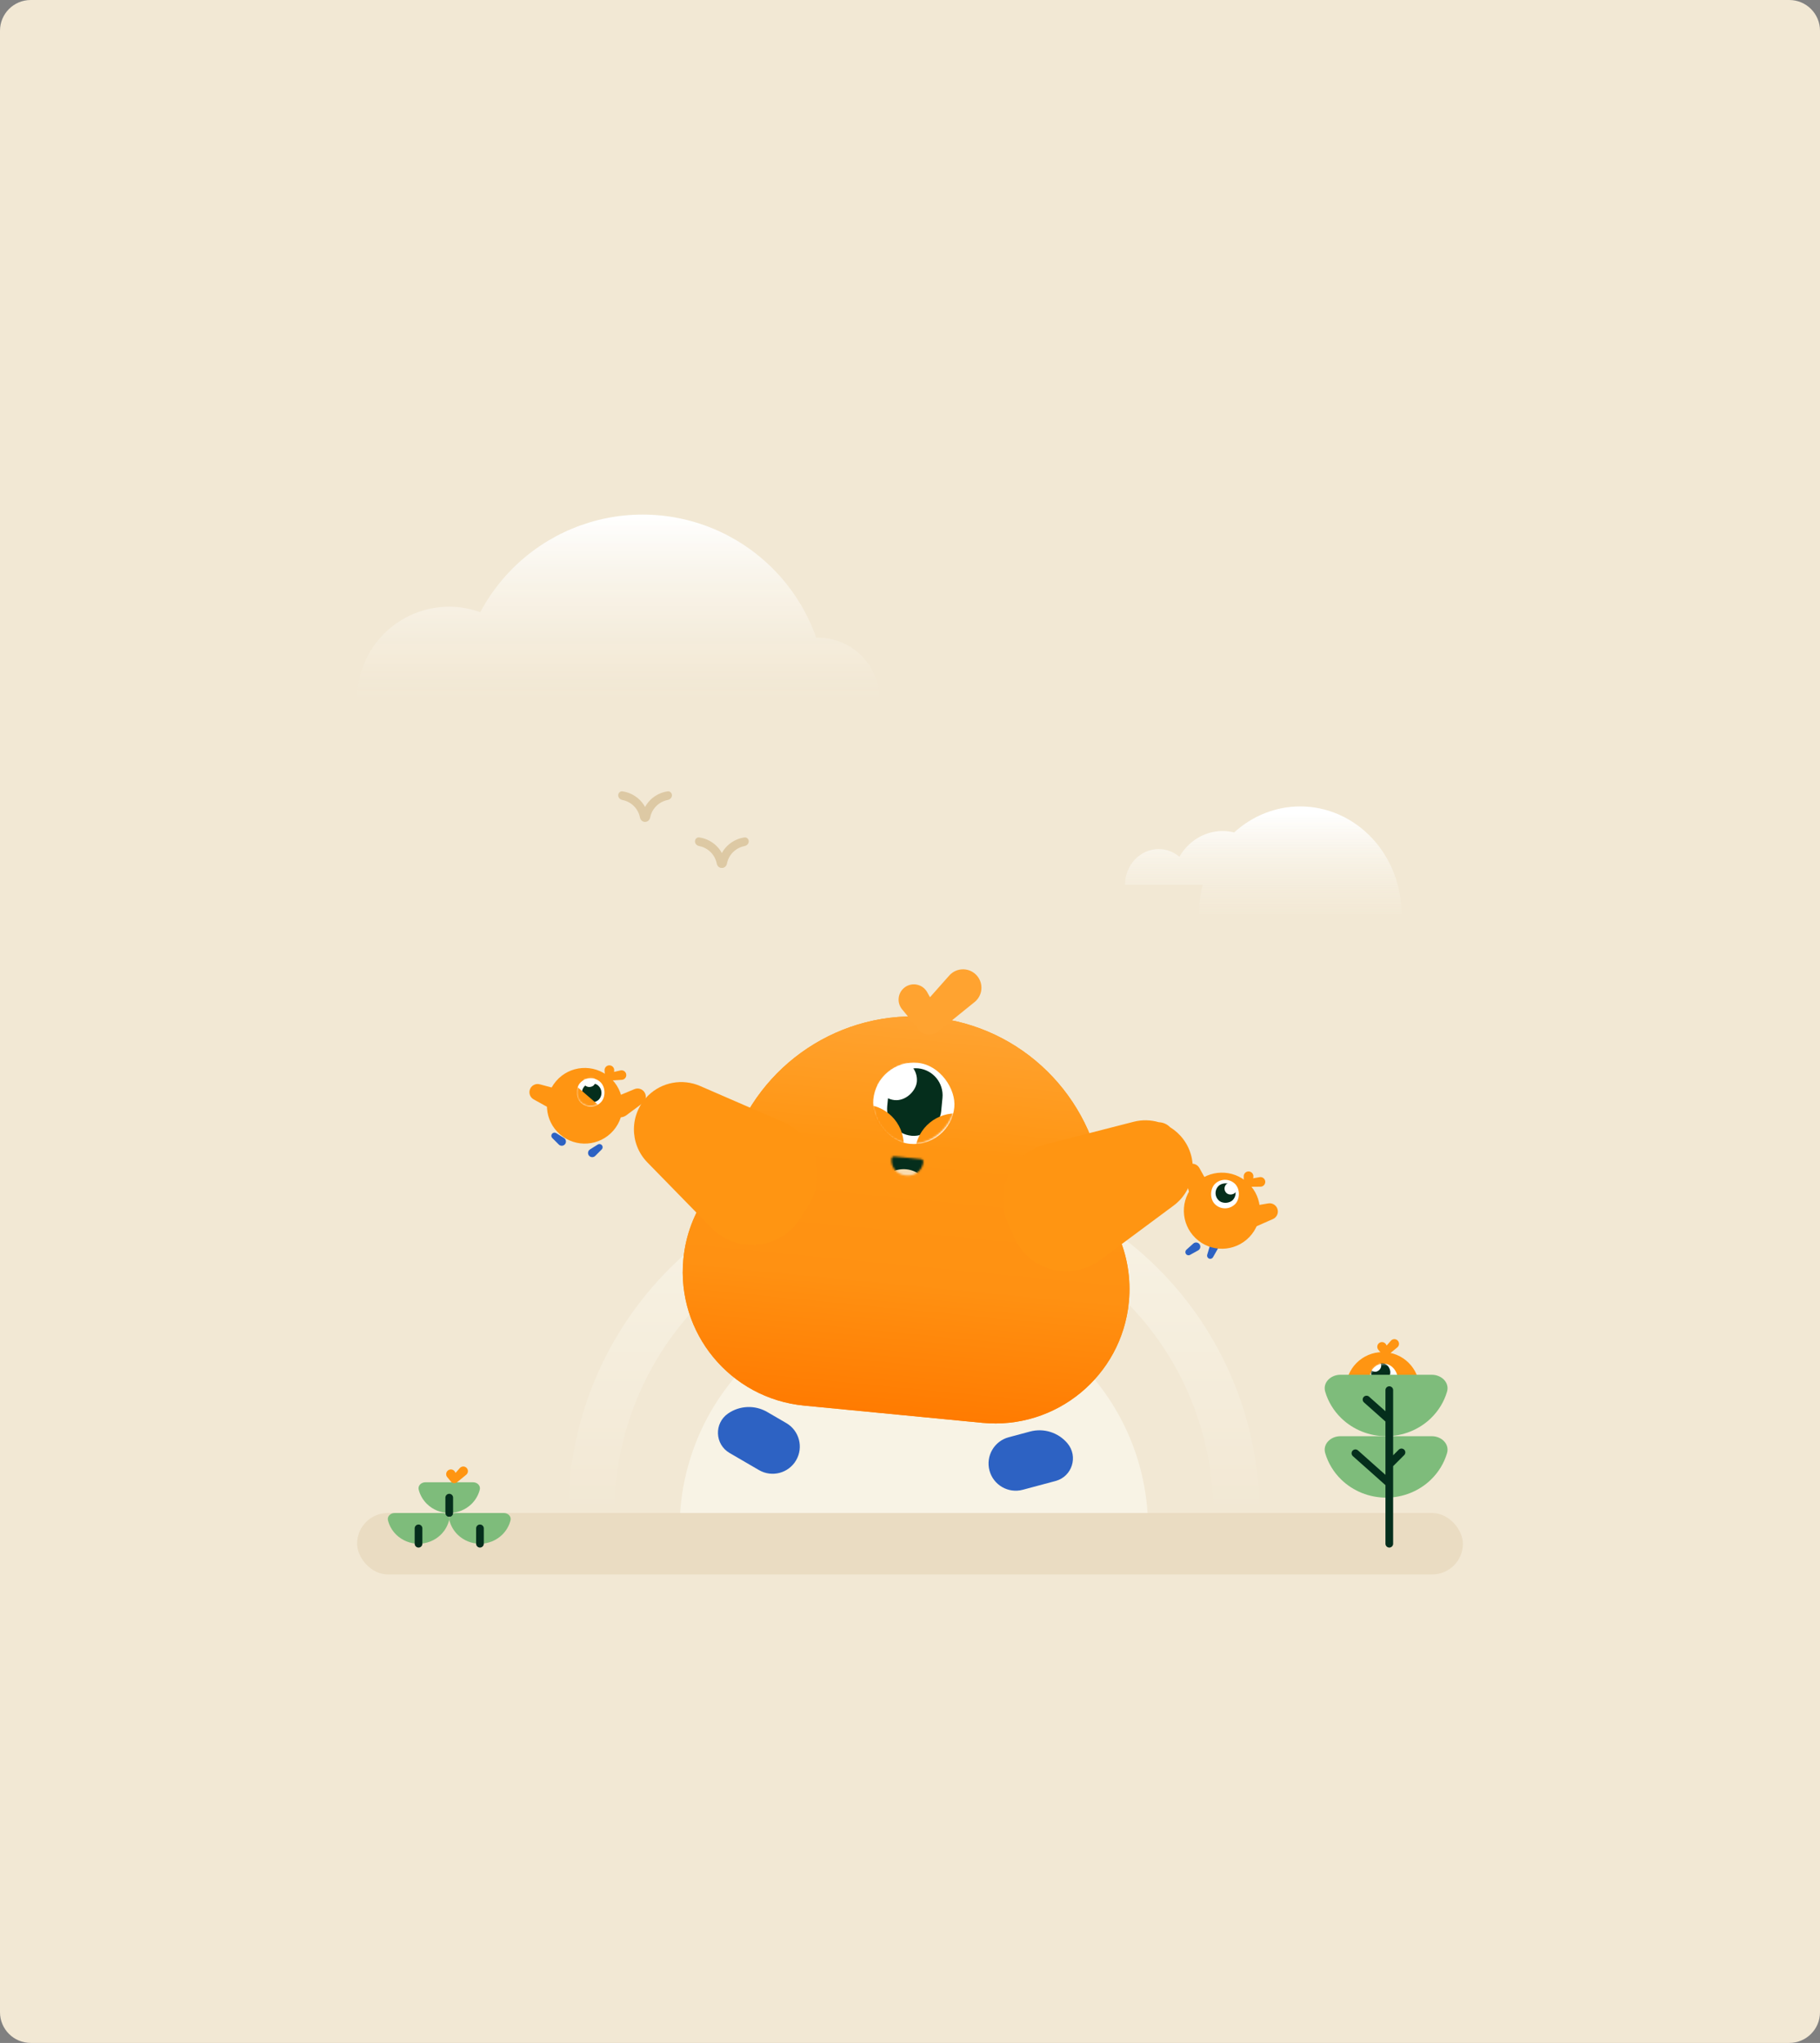 <svg width="948" height="1064" viewBox="0 0 948 1064" fill="none" xmlns="http://www.w3.org/2000/svg">
<rect x="0" y="0" width="948" height="1064" fill="#808080" stroke="none"/>
<path d="M0 16C0 7.163 7.163 0 16 0H932C940.837 0 948 7.163 948 16V1048C948 1056.84 940.837 1064 932 1064H16C7.163 1064 0 1056.84 0 1048V16Z" fill="#F2E8D4"/>
<path d="M710.6 743.398C710.6 742.65 711.117 742.002 711.846 741.836L716.396 740.795C717.73 740.491 719 741.504 719 742.871C719 744.047 718.047 745 716.871 745L712.203 745C711.318 745 710.6 744.283 710.6 743.398Z" fill="#2D62C3"/>
<path d="M731 743.398C731 742.65 730.483 742.002 729.755 741.836L725.204 740.795C723.871 740.491 722.6 741.504 722.6 742.871C722.6 744.047 723.553 745 724.729 745L729.398 745C730.283 745 731 744.283 731 743.398Z" fill="#2D62C3"/>
<circle cx="720.2" cy="723.4" r="19.2" transform="rotate(5.192 720.2 723.4)" fill="#FF9512"/>
<rect x="714.224" y="709.603" width="14.4" height="14.4" rx="7.2" transform="rotate(5.192 714.224 709.603)" fill="white"/>
<mask id="mask0_2429_53586" style="mask-type:alpha" maskUnits="userSpaceOnUse" x="713" y="710" width="15" height="15">
<rect width="14.4" height="14.4" rx="7.2" transform="matrix(0.996 0.09 0.09 -0.996 712.921 723.943)" fill="white"/>
</mask>
<g mask="url(#mask0_2429_53586)">
<rect width="10.111" height="10.111" rx="5.055" transform="matrix(0.996 0.09 0.09 -0.996 713.63 719.363)" fill="#052E1C"/>
<rect width="6.171" height="6.171" rx="3.086" transform="matrix(0.996 0.09 0.09 -0.996 713 714.146)" fill="white"/>
<path d="M713.378 718.915C713.205 720.816 713.795 722.709 715.018 724.176C716.24 725.643 717.995 726.564 719.897 726.737C721.799 726.909 723.691 726.32 725.158 725.097C726.625 723.875 727.546 722.119 727.719 720.218L720.549 719.566L713.378 718.915Z" fill="#FF9512"/>
</g>
<path fill-rule="evenodd" clip-rule="evenodd" d="M727.833 701.748C728.851 700.915 729.017 699.422 728.207 698.385C727.273 697.19 725.482 697.139 724.481 698.28L722.288 700.781L721.971 700.225C721.22 698.904 719.461 698.578 718.285 699.54C717.23 700.404 717.082 701.962 717.955 703.009L719.926 705.374C720.586 706.166 721.694 706.374 722.582 705.924C722.765 705.853 722.94 705.752 723.1 705.621L727.833 701.748Z" fill="#FF9512"/>
<path d="M724.727 723.012C724.727 721.106 726.024 719.444 727.874 718.982L737.738 716.516C741.15 715.663 744.455 718.244 744.455 721.761C744.455 724.746 742.035 727.167 739.049 727.167L728.881 727.167C726.587 727.167 724.727 725.307 724.727 723.012Z" fill="#FF820C"/>
<path d="M713.315 723.012C713.315 721.106 712.018 719.444 710.168 718.982L700.304 716.516C696.892 715.663 693.587 718.244 693.587 721.761C693.587 724.746 696.008 727.167 698.993 727.167L709.161 727.167C711.455 727.167 713.315 725.307 713.315 723.012Z" fill="#FF9512"/>
<path d="M598 796C598 763.644 585.146 732.612 562.267 709.733C539.388 686.854 508.356 674 476 674C443.644 674 412.612 686.854 389.733 709.733C366.854 732.612 354 763.644 354 796L598 796Z" fill="#F8F3E5"/>
<path d="M644 788C644 743.444 626.3 700.712 594.794 669.206C563.288 637.7 520.556 620 476 620C431.444 620 388.712 637.7 357.206 669.206C325.7 700.712 308 743.444 308 788" stroke="url(#paint0_linear_2429_53586)" stroke-width="24"/>
<path fill-rule="evenodd" clip-rule="evenodd" d="M425.154 332.15C420.438 318.719 412.753 306.377 402.511 296.118C384.536 278.114 360.158 268 334.738 268C309.319 268 284.94 278.114 266.966 296.118C260.213 302.881 254.572 310.55 250.161 318.84C245.001 316.978 239.512 316 233.922 316C221.212 316 209.023 321.057 200.036 330.059C191.049 339.061 186 351.27 186 364L238.894 364V364L430.583 364C430.583 364 430.583 364 430.583 364H458C458 355.548 454.648 347.443 448.681 341.466C442.715 335.49 434.622 332.133 426.184 332.133C425.84 332.133 425.497 332.138 425.154 332.15Z" fill="url(#paint1_linear_2429_53586)"/>
<rect x="186" y="788" width="576" height="32" rx="16" fill="#EADCC2"/>
<path d="M745.769 748C750.874 748 755.138 752.088 753.727 756.844C752.195 762.007 749.332 766.761 745.343 770.627C739.152 776.629 730.755 780 722 780C713.245 780 704.848 776.629 698.657 770.627C694.668 766.761 691.805 762.007 690.273 756.844C688.862 752.088 693.126 748 698.231 748L745.769 748Z" fill="#7EBC7B"/>
<path d="M745.769 716C750.874 716 755.138 720.088 753.727 724.844C752.195 730.007 749.332 734.761 745.343 738.627C739.152 744.629 730.755 748 722 748C713.245 748 704.848 744.629 698.657 738.627C694.668 734.761 691.805 730.007 690.273 724.844C688.862 720.088 693.126 716 698.231 716L745.769 716Z" fill="#7EBC7B"/>
<path d="M723.655 724V739.46M723.655 804V772.589M723.655 772.589L706 756.883M723.655 772.589V762.773M723.655 762.773L730 756.428M723.655 762.773V739.46M723.655 739.46L711.793 728.908" stroke="#052E1C" stroke-width="4" stroke-linecap="round"/>
<path d="M230.415 788C232.609 788 234.435 789.761 233.909 791.841C233.198 794.646 231.716 797.236 229.588 799.314C226.515 802.314 222.346 804 218 804C213.654 804 209.485 802.314 206.412 799.314C204.284 797.236 202.802 794.646 202.091 791.841C201.565 789.761 203.391 788 205.585 788L230.415 788Z" fill="#7EBC7B"/>
<path d="M218 804V796" stroke="#052E1C" stroke-width="4" stroke-linecap="round" stroke-linejoin="round"/>
<path d="M262.415 788C264.609 788 266.435 789.761 265.909 791.841C265.198 794.646 263.716 797.236 261.588 799.314C258.515 802.314 254.346 804 250 804C245.654 804 241.485 802.314 238.412 799.314C236.284 797.236 234.802 794.646 234.091 791.841C233.565 789.761 235.391 788 237.585 788L262.415 788Z" fill="#7EBC7B"/>
<path d="M250 804V796" stroke="#052E1C" stroke-width="4" stroke-linecap="round" stroke-linejoin="round"/>
<path d="M246.415 772C248.609 772 250.435 773.761 249.909 775.841C249.198 778.646 247.716 781.236 245.588 783.314C242.515 786.314 238.346 788 234 788C229.654 788 225.485 786.314 222.412 783.314C220.284 781.236 218.802 778.646 218.091 775.841C217.565 773.761 219.391 772 221.585 772L246.415 772Z" fill="#7EBC7B"/>
<path fill-rule="evenodd" clip-rule="evenodd" d="M242.849 768.074C243.867 767.241 244.033 765.748 243.223 764.712C242.289 763.516 240.497 763.465 239.497 764.606L237.303 767.108L236.987 766.552C236.236 765.231 234.476 764.904 233.301 765.866C232.246 766.73 232.098 768.288 232.97 769.335L234.941 771.7C235.602 772.493 236.709 772.7 237.597 772.25C237.78 772.179 237.955 772.079 238.115 771.948L242.849 768.074Z" fill="#FF9512"/>
<path d="M234 788V780" stroke="#052E1C" stroke-width="4" stroke-linecap="round" stroke-linejoin="round"/>
<path fill-rule="evenodd" clip-rule="evenodd" d="M624.51 476C624.51 470.819 625.186 465.713 626.486 460.813H621.017C621.017 460.814 621.017 460.814 621.017 460.814L586 460.814C586 455.884 587.845 451.155 591.128 447.669C594.412 444.183 598.865 442.225 603.509 442.225C607.454 442.225 611.262 443.638 614.332 446.202C615.409 444.333 616.697 442.589 618.18 441.014C623.126 435.763 629.834 432.813 636.829 432.813C638.873 432.813 640.892 433.065 642.85 433.553C652.387 424.839 664.586 420 677.255 420C691.244 420 704.66 425.9 714.551 436.402C724.443 446.904 730 461.148 730 476L624.51 476Z" fill="url(#paint2_linear_2429_53586)"/>
<path d="M339.317 423.575C339.02 424.293 338.797 425.036 338.649 425.795C338.416 426.998 337.444 428 336.219 428C334.993 428 333.984 427.002 334.154 425.789C334.258 425.043 334.414 424.306 334.622 423.583C334.788 423.005 334.987 422.435 335.218 421.877C336.022 419.936 337.201 418.172 338.686 416.686C340.172 415.201 341.936 414.022 343.877 413.218C345.133 412.698 346.448 412.341 347.789 412.154C349.002 411.984 350 412.993 350 414.219C350 415.444 348.998 416.416 347.795 416.649C347.036 416.797 346.293 417.02 345.575 417.317C344.172 417.898 342.898 418.75 341.824 419.824C340.75 420.898 339.898 422.172 339.317 423.575Z" fill="#DDC9A4"/>
<path d="M332.683 423.575C332.98 424.293 333.203 425.036 333.351 425.795C333.584 426.998 334.556 428 335.781 428C337.007 428 338.016 427.002 337.846 425.789C337.742 425.043 337.586 424.306 337.378 423.583C337.212 423.005 337.013 422.435 336.782 421.877C335.978 419.936 334.799 418.172 333.314 416.686C331.828 415.201 330.064 414.022 328.123 413.218C326.867 412.698 325.552 412.341 324.211 412.154C322.998 411.984 322 412.993 322 414.219C322 415.444 323.002 416.416 324.205 416.649C324.964 416.797 325.707 417.02 326.425 417.317C327.828 417.898 329.102 418.75 330.176 419.824C331.25 420.898 332.102 422.172 332.683 423.575Z" fill="#DDC9A4"/>
<path d="M379.317 447.575C379.02 448.293 378.797 449.036 378.649 449.795C378.416 450.998 377.444 452 376.219 452C374.993 452 373.984 451.002 374.154 449.789C374.258 449.043 374.414 448.306 374.622 447.583C374.788 447.005 374.987 446.435 375.218 445.877C376.022 443.936 377.201 442.172 378.686 440.686C380.172 439.201 381.936 438.022 383.877 437.218C385.133 436.698 386.448 436.341 387.789 436.154C389.002 435.984 390 436.993 390 438.219C390 439.444 388.998 440.416 387.795 440.649C387.036 440.797 386.293 441.02 385.575 441.317C384.172 441.898 382.898 442.75 381.824 443.824C380.75 444.898 379.898 446.172 379.317 447.575Z" fill="#DDC9A4"/>
<path d="M372.683 447.575C372.98 448.293 373.203 449.036 373.351 449.795C373.584 450.998 374.556 452 375.781 452C377.007 452 378.016 451.002 377.846 449.789C377.742 449.043 377.586 448.306 377.378 447.583C377.212 447.005 377.013 446.435 376.782 445.877C375.978 443.936 374.799 442.172 373.314 440.686C371.828 439.201 370.064 438.022 368.123 437.218C366.867 436.698 365.552 436.341 364.211 436.154C362.998 435.984 362 436.993 362 438.219C362 439.444 363.002 440.416 364.205 440.649C364.964 440.797 365.707 441.02 366.425 441.317C367.828 441.898 369.102 442.75 370.176 443.824C371.25 444.898 372.102 446.172 372.683 447.575Z" fill="#DDC9A4"/>
<path d="M556.024 751.727C551.277 746.059 543.674 743.658 536.532 745.572L525.41 748.552C517.857 750.576 513.374 758.339 515.398 765.892C517.422 773.445 525.186 777.927 532.738 775.904L549.837 771.322C558.443 769.016 561.746 758.556 556.024 751.727Z" fill="#2D62C3"/>
<path d="M379.189 736.215C385.256 731.989 393.222 731.664 399.613 735.382L409.567 741.171C416.326 745.103 418.618 753.77 414.686 760.529C410.755 767.288 402.088 769.58 395.329 765.648L380.028 756.747C372.326 752.268 371.879 741.308 379.189 736.215Z" fill="#2D62C3"/>
<path fill-rule="evenodd" clip-rule="evenodd" d="M380.969 597.961C378.136 606.638 373.629 614.732 368.368 622.19C361.604 631.78 357.165 643.206 355.955 655.723C352.238 694.168 380.39 728.347 418.836 732.064L511.651 741.038C550.096 744.755 584.275 716.602 587.992 678.157C589.202 665.643 587.035 653.581 582.236 642.875C578.503 634.547 575.631 625.74 574.514 616.683C568.927 571.382 532.554 534.402 485.233 529.827C437.915 525.252 395.134 554.574 380.969 597.961Z" fill="#FF9512"/>
<path fill-rule="evenodd" clip-rule="evenodd" d="M380.969 597.961C378.136 606.638 373.629 614.732 368.368 622.19C361.604 631.78 357.165 643.206 355.955 655.723C352.238 694.168 380.39 728.347 418.836 732.064L511.651 741.038C550.096 744.755 584.275 716.602 587.992 678.157C589.202 665.643 587.035 653.581 582.236 642.875C578.503 634.547 575.631 625.74 574.514 616.683C568.927 571.382 532.554 534.402 485.233 529.827C437.915 525.252 395.134 554.574 380.969 597.961Z" fill="url(#paint3_linear_2429_53586)"/>
<path fill-rule="evenodd" clip-rule="evenodd" d="M507.651 521.882C511.702 518.606 512.395 512.694 509.21 508.57C505.536 503.812 498.441 503.571 494.452 508.067L484.421 519.374L482.934 516.724C480.525 512.432 474.833 511.34 471.007 514.437C467.575 517.214 467.065 522.257 469.872 525.665L476.211 533.361C476.485 533.693 476.782 533.993 477.099 534.262C477.394 534.937 477.793 535.578 478.295 536.162C480.966 539.271 485.624 539.694 488.811 537.117L507.651 521.882Z" fill="#FFA330"/>
<mask id="mask1_2429_53586" style="mask-type:alpha" maskUnits="userSpaceOnUse" x="464" y="602" width="17" height="11">
<path d="M480.952 605.119C480.533 609.458 476.675 612.635 472.336 612.216L471.476 612.133C467.136 611.713 463.959 607.856 464.378 603.516C464.448 602.793 465.091 602.264 465.814 602.333L479.77 603.683C480.493 603.753 481.022 604.396 480.952 605.119Z" fill="#FBD5A7"/>
</mask>
<g mask="url(#mask1_2429_53586)">
<rect x="458.153" y="596.953" width="29.518" height="20.145" transform="rotate(5.522 458.153 596.953)" fill="#052E1C"/>
<ellipse cx="471.253" cy="617.129" rx="10.756" ry="8.179" transform="rotate(-174.478 471.253 617.129)" fill="#F9DBAF"/>
</g>
<rect x="456.935" y="551.504" width="42.385" height="42.385" rx="21.193" transform="rotate(5.522 456.935 551.504)" fill="white"/>
<mask id="mask2_2429_53586" style="mask-type:alpha" maskUnits="userSpaceOnUse" x="454" y="553" width="44" height="43">
<rect width="42.385" height="42.385" rx="21.193" transform="matrix(0.995 0.096 0.096 -0.995 452.859 593.693)" fill="white"/>
</mask>
<g mask="url(#mask2_2429_53586)">
<rect width="28.236" height="35.296" rx="14.118" transform="matrix(0.995 0.096 0.096 -0.995 460.785 590.178)" fill="#052E1C"/>
<rect width="21.177" height="21.177" rx="10.589" transform="matrix(0.995 0.096 0.096 -0.995 455.469 571.938)" fill="white"/>
<circle cx="449.551" cy="596.415" r="21.193" transform="rotate(5.522 449.551 596.415)" fill="#FF9512"/>
<circle cx="497.767" cy="601.074" r="21.193" transform="rotate(5.522 497.767 601.074)" fill="#FF9512"/>
</g>
<path fill-rule="evenodd" clip-rule="evenodd" d="M616.415 593.424C614.519 590.869 612.192 588.76 609.587 587.15C609.516 587.106 609.451 587.054 609.393 586.994C607.861 585.439 605.843 584.592 603.782 584.497C603.699 584.493 603.617 584.48 603.537 584.457C599.381 583.243 594.892 583.119 590.513 584.241L544.782 595.966C527.1 600.5 517.63 619.737 524.821 636.515L528.05 644.049C535.622 661.713 557.702 667.675 573.135 656.222L611.313 627.89C622.24 619.781 624.524 604.35 616.415 593.424Z" fill="#FF9512"/>
<path fill-rule="evenodd" clip-rule="evenodd" d="M337.622 570.576C344.783 563.58 355.466 561.613 364.65 565.599L407.955 584.4C424.699 591.669 431.012 612.161 421.261 627.592L416.883 634.521C406.616 650.768 383.872 653.168 370.441 639.421L337.217 605.415C327.708 595.682 327.89 580.084 337.622 570.576Z" fill="#FF9512"/>
<path d="M275.912 567.739C275.406 569.629 276.251 571.621 277.961 572.571L287.086 577.636C290.242 579.388 294.204 577.708 295.139 574.221C295.932 571.261 294.175 568.218 291.215 567.425L281.135 564.724C278.86 564.114 276.522 565.464 275.912 567.739Z" fill="#FF9512"/>
<path d="M287.67 590.377C288.212 589.835 289.057 589.739 289.707 590.147L293.765 592.695C294.954 593.442 295.141 595.099 294.148 596.092C293.295 596.945 291.911 596.945 291.058 596.092L287.67 592.703C287.027 592.061 287.027 591.02 287.67 590.377Z" fill="#2D62C3"/>
<circle cx="304.597" cy="575.914" r="19.707" transform="rotate(40.769 304.597 575.914)" fill="#FF9512"/>
<rect x="306.898" y="558.536" width="14.78" height="14.78" rx="7.39" transform="rotate(40.769 306.898 558.536)" fill="white"/>
<mask id="mask3_2429_53586" style="mask-type:alpha" maskUnits="userSpaceOnUse" x="300" y="561" width="16" height="16">
<rect width="14.78" height="14.78" rx="7.39" transform="matrix(0.757 0.653 0.653 -0.757 297.247 569.729)" fill="white"/>
</mask>
<g mask="url(#mask3_2429_53586)">
<rect width="10.21" height="10.21" rx="5.105" transform="matrix(0.757 0.653 0.653 -0.757 301 569.734)" fill="#052E1C"/>
<rect width="6.334" height="6.334" rx="3.167" transform="matrix(0.757 0.653 0.653 -0.757 302.556 563.369)" fill="white"/>
<path d="M300.526 565.928C299.246 567.412 298.608 569.344 298.753 571.299C298.897 573.254 299.812 575.071 301.297 576.351C302.781 577.631 304.713 578.268 306.668 578.124C308.623 577.979 310.44 577.064 311.72 575.58L306.123 570.754L300.526 565.928Z" fill="#FF9512"/>
</g>
<path fill-rule="evenodd" clip-rule="evenodd" d="M323.899 562.398C325.247 562.311 326.277 561.163 326.22 559.814C326.154 558.258 324.689 557.146 323.172 557.501L319.847 558.28L319.915 557.625C320.076 556.073 318.803 554.75 317.246 554.851C315.85 554.943 314.796 556.154 314.899 557.55L315.132 560.701C315.21 561.752 316.003 562.583 317.006 562.744C317.206 562.797 317.417 562.819 317.635 562.805L323.899 562.398Z" fill="#FF9512"/>
<path d="M313.417 596.321C312.875 595.778 312.029 595.683 311.379 596.091L307.321 598.639C306.133 599.385 305.946 601.043 306.938 602.035C307.792 602.888 309.175 602.888 310.029 602.035L313.417 598.647C314.059 598.004 314.059 596.963 313.417 596.321Z" fill="#2D62C3"/>
<path d="M336.051 569.542C336.803 571.349 336.23 573.435 334.66 574.603L326.286 580.831C323.39 582.986 319.24 581.845 317.852 578.512C316.674 575.683 318.012 572.435 320.841 571.257L330.476 567.245C332.65 566.34 335.146 567.368 336.051 569.542Z" fill="#FF9512"/>
<path d="M618.894 606.625C617.173 607.581 616.324 609.584 616.834 611.485L619.553 621.621C620.493 625.127 624.478 626.816 627.652 625.053C630.346 623.557 631.317 620.16 629.82 617.466L624.724 608.291C623.574 606.221 620.964 605.475 618.894 606.625Z" fill="#FF9512"/>
<path d="M617.629 652.922C617.255 652.248 617.396 651.404 617.97 650.888L621.555 647.669C622.605 646.726 624.259 647.003 624.945 648.237C625.534 649.298 625.152 650.636 624.091 651.225L619.878 653.565C619.08 654.009 618.073 653.721 617.629 652.922Z" fill="#2D62C3"/>
<path d="M629.571 655.4C628.901 655.018 628.584 654.223 628.807 653.485L630.2 648.872C630.608 647.521 632.166 646.899 633.392 647.598C634.447 648.199 634.814 649.541 634.213 650.596L631.827 654.782C631.375 655.576 630.365 655.852 629.571 655.4Z" fill="#2D62C3"/>
<circle cx="636.463" cy="630.56" r="19.818" transform="rotate(43.881 636.463 630.56)" fill="#FF9512"/>
<rect x="637.871" y="611.384" width="14.863" height="14.863" rx="7.432" transform="rotate(43.881 637.871 611.384)" fill="white"/>
<mask id="mask4_2429_53586" style="mask-type:alpha" maskUnits="userSpaceOnUse" x="630" y="614" width="16" height="16">
<rect width="14.863" height="14.863" rx="7.432" transform="matrix(0.721 0.693 0.693 -0.721 627.569 622.098)" fill="white"/>
</mask>
<g mask="url(#mask4_2429_53586)">
<rect width="10.436" height="10.436" rx="5.218" transform="matrix(0.721 0.693 0.693 -0.721 631 621.522)" fill="#052E1C"/>
<rect width="6.37" height="6.37" rx="3.185" transform="matrix(0.721 0.693 0.693 -0.721 636.511 619.113)" fill="white"/>
</g>
<path fill-rule="evenodd" clip-rule="evenodd" d="M656.581 618.043C657.939 618.029 659.036 616.933 659.052 615.575C659.071 614.009 657.66 612.812 656.118 613.086L652.739 613.686L652.843 613.033C653.089 611.484 651.883 610.086 650.314 610.103C648.908 610.118 647.783 611.277 647.81 612.684L647.872 615.861C647.893 616.921 648.645 617.8 649.644 618.016C649.841 618.079 650.051 618.112 650.268 618.109L656.581 618.043Z" fill="#FF9512"/>
<path d="M665.551 630.254C665.884 632.193 664.855 634.111 663.054 634.904L653.451 639.137C650.129 640.601 646.316 638.554 645.701 634.976C645.179 631.939 647.218 629.054 650.255 628.532L660.599 626.754C662.933 626.353 665.15 627.92 665.551 630.254Z" fill="#FF9512"/>
<defs>
<linearGradient id="paint0_linear_2429_53586" x1="476" y1="620" x2="476" y2="788" gradientUnits="userSpaceOnUse">
<stop stop-color="#F8F3E5"/>
<stop offset="1" stop-color="#F2E8D4"/>
</linearGradient>
<linearGradient id="paint1_linear_2429_53586" x1="322" y1="268" x2="322" y2="364" gradientUnits="userSpaceOnUse">
<stop stop-color="white"/>
<stop offset="1" stop-color="#F8F3E5" stop-opacity="0"/>
</linearGradient>
<linearGradient id="paint2_linear_2429_53586" x1="606.672" y1="423.504" x2="606.672" y2="479.505" gradientUnits="userSpaceOnUse">
<stop stop-color="white"/>
<stop offset="1" stop-color="#F8F3E5" stop-opacity="0"/>
</linearGradient>
<linearGradient id="paint3_linear_2429_53586" x1="485.23" y1="529.826" x2="465.243" y2="736.551" gradientUnits="userSpaceOnUse">
<stop stop-color="#FFA331"/>
<stop offset="0.333" stop-color="#FF9512"/>
<stop offset="0.667" stop-color="#FF9112"/>
<stop offset="1" stop-color="#FF7B01"/>
</linearGradient>
</defs>
</svg>
